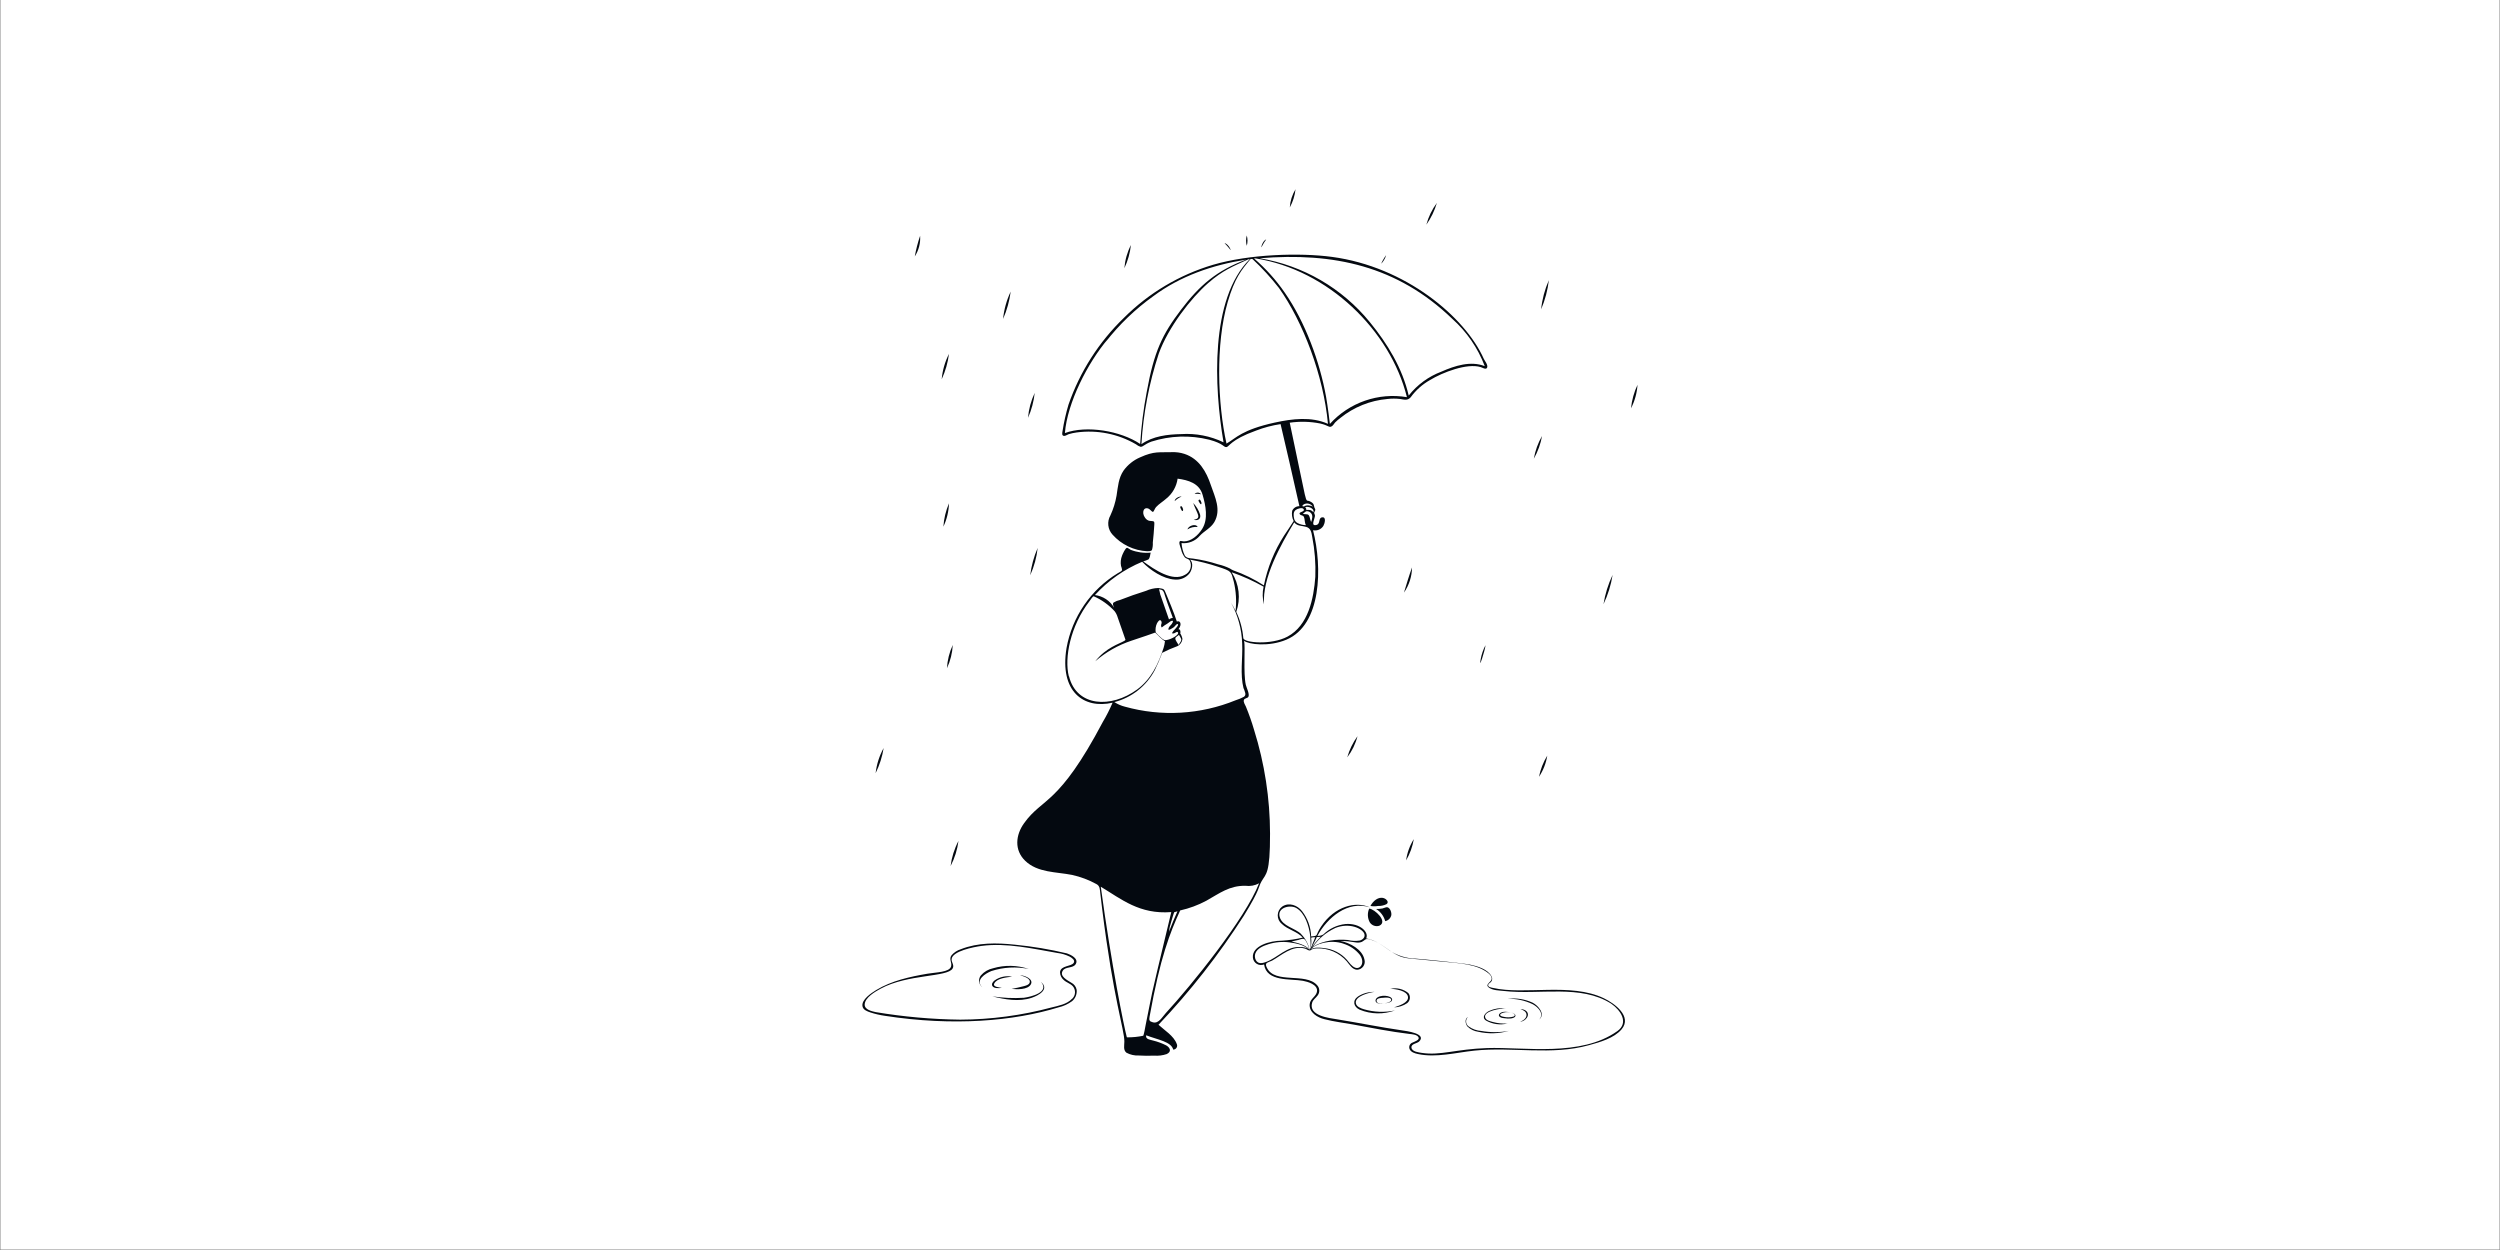 <svg version="1.2" preserveAspectRatio="xMidYMid meet" height="3456" viewBox="0 0 5184 2592" zoomAndPan="magnify" width="6912" xmlns:xlink="http://www.w3.org/1999/xlink" xmlns="http://www.w3.org/2000/svg"><rect x="0" y="0" width="5184" height="2592" fill="#808080" stroke="none"/><defs><clipPath id="fcf4d46d74"><path d="M 1815 580 L 3395.547 580 L 3395.547 1921 L 1815 1921 Z M 1815 580"></path></clipPath><clipPath id="7668a6fa93"><path d="M 1788.168 1956 L 2924 1956 L 2924 2119 L 1788.168 2119 Z M 1788.168 1956"></path></clipPath><clipPath id="ee64bf235d"><path d="M 1896 392.371 L 2980 392.371 L 2980 2074 L 1896 2074 Z M 1896 392.371"></path></clipPath></defs><g id="e08ca53fe7"><path d="M 1 0 L 5183 0 L 5183 2591 L 1 2591 Z M 1 0" style="stroke:none;fill-rule:nonzero;fill:#ffffff;fill-opacity:1;"></path><g clip-path="url(#fcf4d46d74)" clip-rule="nonzero"><path d="M 2079.957 661.387 C 2087.922 643.336 2093.238 624.227 2095.746 604.652 C 2087.266 622.52 2081.926 641.711 2079.957 661.387 Z M 1952.688 786.395 C 1960.387 769.746 1965.488 752.012 1967.816 733.82 C 1959.445 750.211 1954.309 768.059 1952.688 786.395 Z M 2131.676 866.391 C 2138.98 849.98 2143.672 832.527 2145.574 814.668 C 2137.902 830.945 2133.195 848.461 2131.676 866.391 Z M 1967.816 1043.684 C 1961.238 1059.051 1957.309 1075.422 1956.188 1092.098 C 1963.359 1076.938 1967.32 1060.453 1967.816 1043.684 Z M 2151.719 1136.164 C 2143.867 1154.238 2138.645 1173.344 2136.215 1192.898 C 2144.371 1174.934 2149.605 1155.781 2151.719 1136.164 Z M 1975.664 1337.383 C 1968.641 1352.586 1964.535 1368.984 1963.562 1385.699 C 1970.672 1370.523 1974.781 1354.117 1975.664 1337.383 Z M 1815.684 1603.184 C 1823.832 1586.758 1829.445 1569.191 1832.324 1551.082 C 1823.426 1567.195 1817.773 1584.895 1815.684 1603.184 Z M 1987.484 1743.793 C 1978.949 1760.035 1973.41 1777.68 1971.125 1795.891 C 1979.602 1779.617 1985.141 1761.984 1987.484 1743.793 Z M 2915.699 1784.074 C 2923.641 1770.465 2929.047 1755.543 2931.676 1740.008 C 2923.254 1753.379 2917.797 1768.406 2915.699 1784.074 Z M 2793.633 1570.371 C 2803.598 1557.359 2810.832 1542.469 2814.906 1526.594 C 2805.348 1539.848 2798.152 1554.668 2793.633 1570.371 Z M 3208.43 1566.875 C 3200.129 1580.395 3194.305 1595.277 3191.223 1610.844 C 3200.016 1597.578 3205.875 1582.59 3208.43 1566.875 Z M 3080.312 1337.949 C 3075.406 1347.293 3071.992 1357.344 3070.195 1367.734 C 3065.562 1391.656 3080.027 1346.648 3080.312 1337.949 Z M 2927.988 1176.633 C 2921.75 1193.75 2916.547 1211.336 2911.254 1228.828 C 2921.898 1213.484 2927.734 1195.312 2927.988 1176.633 Z M 3180.535 951.207 C 3188.84 936.516 3194.625 920.535 3197.652 903.93 C 3189.199 918.555 3183.402 934.562 3180.535 951.207 Z M 3325.012 1252.848 C 3334.203 1233.594 3340.574 1213.117 3343.922 1192.047 C 3334.762 1211.309 3328.387 1231.785 3325.012 1252.848 Z M 3195.664 641.438 C 3203.863 622.129 3209.281 601.754 3211.738 580.918 C 3203.25 600.125 3197.82 620.547 3195.664 641.438 Z M 3382.027 846.723 C 3389.848 831.562 3394.449 814.953 3395.547 797.93 C 3388.312 813.312 3383.746 829.812 3382.027 846.723 Z M 2874.852 1874.941 C 2880.902 1871.066 2875.418 1864.637 2870.125 1862.648 C 2858.211 1858.207 2846.77 1868.891 2841.758 1878.629 C 2846.922 1879.527 2852.195 1879.527 2857.359 1878.629 C 2863.402 1878.867 2869.414 1877.602 2874.852 1874.941 Z M 2840.34 1912.48 C 2842.371 1915.68 2845.398 1918.109 2848.953 1919.414 C 2852.508 1920.707 2856.395 1920.805 2860.008 1919.668 C 2878.918 1911.254 2850.551 1885.059 2839.207 1884.02 C 2837.191 1888.531 2836.238 1893.449 2836.434 1898.383 C 2836.633 1903.32 2837.965 1908.141 2840.34 1912.48 Z M 2840.34 1912.48" style="stroke:none;fill-rule:nonzero;fill:#040910;fill-opacity:1;"></path></g><path d="M 2884.969 1898.016 C 2886.008 1892.625 2882.984 1882.98 2876.93 1881.277 C 2874.285 1880.617 2869.652 1883.266 2866.625 1883.832 C 2862.285 1884.605 2857.891 1884.957 2853.484 1884.871 C 2862.738 1890.602 2869.5 1899.621 2872.395 1910.117 C 2875.418 1909.504 2878.219 1908.039 2880.438 1905.902 C 2882.672 1903.754 2884.242 1901.023 2884.969 1898.016 Z M 3081.164 2116.066 C 3094.703 2123.855 3110.73 2126.098 3125.887 2122.305 C 3115.637 2122.977 3105.34 2121.918 3095.441 2119.184 C 3090.43 2117.766 3081.918 2116.066 3079.84 2110.484 C 3074.449 2095.641 3114.445 2091.008 3121.82 2090.816 C 3110.219 2089.578 3098.496 2091.48 3087.875 2096.301 C 3080.312 2099.988 3071.426 2109.066 3081.164 2116.066 Z M 3081.164 2116.066" style="stroke:none;fill-rule:nonzero;fill:#040910;fill-opacity:1;"></path><path d="M 3134.016 2099.707 C 3127.492 2098.098 3115.105 2096.02 3109.719 2101.785 C 3104.328 2107.555 3113.312 2111.242 3118.227 2111.242 C 3142.906 2115.496 3149.715 2103.867 3134.016 2099.707 Z M 3138.273 2108.027 C 3131.777 2109.93 3124.902 2110.098 3118.32 2108.5 C 3099.98 2105.379 3118.32 2095.641 3133.734 2099.613 C 3137.703 2100.652 3145.27 2105 3138.273 2108.027 Z M 3163.328 2095.355 C 3160.141 2093.477 3156.531 2092.434 3152.832 2092.332 C 3158.41 2094.602 3165.219 2097.438 3165.41 2104.434 C 3165.598 2111.434 3158.316 2116.441 3152.078 2118.711 C 3163.043 2118.238 3175.43 2103.867 3163.328 2095.355 Z M 3071.613 2137.812 C 3062.102 2137.207 3052.957 2133.926 3045.234 2128.359 C 3043.73 2127.242 3042.492 2125.812 3041.602 2124.168 C 3040.715 2122.523 3040.195 2120.707 3040.082 2118.836 C 3039.977 2116.973 3040.277 2115.102 3040.969 2113.359 C 3041.668 2111.629 3042.738 2110.062 3044.098 2108.785 C 3036.441 2112.66 3038.613 2123.723 3043.246 2128.926 C 3049.262 2134.609 3056.902 2138.266 3065.09 2139.422 C 3086.145 2144.223 3108.074 2143.602 3128.816 2137.625 C 3109.918 2141.094 3090.543 2141.152 3071.613 2137.812 Z M 3071.613 2137.812" style="stroke:none;fill-rule:nonzero;fill:#040910;fill-opacity:1;"></path><path d="M 3178.078 2079.188 C 3161.738 2071.688 3143.633 2068.91 3125.793 2071.148 C 3144.039 2070.555 3162.156 2074.449 3178.551 2082.496 C 3189.426 2088.453 3202.945 2102.258 3191.504 2114.27 C 3205.5 2102.922 3189.426 2084.957 3178.078 2079.188 Z M 2870.691 2080.699 C 2866.625 2081.27 2855.184 2082.215 2854.43 2075.785 C 2853.672 2069.355 2864.734 2069.258 2868.137 2068.977 C 2871.543 2068.691 2883.078 2067.367 2884.781 2072.473 C 2886.48 2077.578 2874.191 2080.133 2870.691 2080.699 C 2874.852 2080.039 2886.574 2079 2886.766 2073.043 C 2886.766 2063.586 2860.195 2061.504 2853.578 2070.961 C 2849.797 2076.539 2853.957 2083.539 2870.691 2080.699 Z M 2870.691 2080.699" style="stroke:none;fill-rule:nonzero;fill:#040910;fill-opacity:1;"></path><g clip-path="url(#7668a6fa93)" clip-rule="nonzero"><path d="M 2882.984 2050.441 C 2893.102 2050.441 2917.59 2054.035 2919.574 2066.801 C 2921.559 2079.566 2899.906 2085.711 2890.641 2088.926 C 2900.379 2088.691 2909.836 2085.637 2917.871 2080.133 C 2919.422 2078.922 2920.727 2077.418 2921.684 2075.699 C 2922.648 2073.988 2923.262 2072.094 2923.48 2070.137 C 2923.695 2068.18 2923.527 2066.195 2922.969 2064.312 C 2922.41 2062.422 2921.484 2060.664 2920.234 2059.141 C 2915.094 2054.961 2909.059 2052.012 2902.613 2050.508 C 2896.152 2049.004 2889.449 2048.977 2882.984 2050.441 Z M 2828.238 2092.805 C 2821.902 2090.816 2812.164 2087.602 2811.406 2079.473 C 2809.988 2065.191 2839.773 2058.102 2849.891 2056.777 C 2837.918 2056.512 2826.137 2059.805 2816.039 2066.234 C 2803.75 2074.648 2806.586 2087.793 2819.539 2093.75 C 2842.836 2103.309 2868.855 2103.848 2892.531 2095.262 C 2871.23 2099.781 2849.133 2098.941 2828.238 2092.805 Z M 2221.406 2037.676 C 2213.746 2032.758 2196.254 2024.438 2203.816 2012.715 C 2209.586 2003.824 2225.094 2008.363 2230.578 1999.191 C 2237.48 1987.75 2220.461 1979.711 2212.422 1976.969 C 2176.98 1968.5 2140.996 1962.465 2104.727 1958.91 C 2066.906 1954.844 2028.047 1954.184 1992.117 1968.367 C 1984.801 1970.691 1978.262 1974.977 1973.207 1980.754 C 1966.871 1989.168 1974.812 1995.789 1972.074 2004.391 C 1968.195 2016.117 1941.531 2016.023 1923.379 2019.047 C 1886.977 2025.289 1848.777 2033.609 1816.82 2052.996 C 1807.363 2058.859 1785.805 2072.758 1788.453 2086.656 C 1789.777 2094.223 1798.379 2097.152 1804.621 2099.328 C 1814.543 2102.582 1824.73 2104.953 1835.066 2106.422 C 1977.273 2128.453 2102.555 2117.293 2194.742 2088.926 C 2204.98 2086.59 2214.637 2082.184 2223.105 2075.973 C 2226.48 2073.137 2229.105 2069.516 2230.754 2065.43 C 2232.402 2061.336 2233.023 2056.91 2232.562 2052.523 C 2231.98 2049.355 2230.668 2046.355 2228.73 2043.785 C 2226.797 2041.215 2224.285 2039.113 2221.406 2037.676 Z M 2222.918 2071.148 C 2212.043 2082.59 2194.551 2085.523 2180.273 2089.117 C 2118.586 2105.617 2055.027 2114.109 1991.172 2114.363 C 1932.488 2113.637 1873.949 2108.414 1816.062 2098.762 C 1807.93 2096.965 1792.52 2093.75 1792.992 2082.781 C 1793.652 2068.219 1815.398 2055.926 1826.367 2049.969 C 1883.098 2019.332 1964.508 2026.801 1975.383 2008.176 C 1979.449 2001.082 1972.547 1995.691 1973.301 1988.695 C 1975.004 1972.242 2018.688 1963.73 2035.234 1961.465 C 2087.613 1954.465 2143.398 1967.609 2192.754 1976.121 C 2201.461 1977.168 2209.926 1979.664 2217.812 1983.496 C 2222.16 1985.859 2230.105 1990.871 2226.418 1996.637 C 2221.215 2004.582 2199.848 2001.648 2198.051 2015.551 C 2198.02 2018.66 2198.672 2021.734 2199.965 2024.562 C 2201.254 2027.391 2203.152 2029.895 2205.52 2031.91 C 2211.098 2037.297 2219.23 2039.285 2224.43 2044.863 C 2227.695 2048.559 2229.387 2053.391 2229.137 2058.328 C 2228.891 2063.254 2226.727 2067.887 2223.105 2071.246 Z M 2222.918 2071.148" style="stroke:none;fill-rule:nonzero;fill:#040910;fill-opacity:1;"></path></g><path d="M 2135.078 2037.676 C 2133.566 2042.309 2127.324 2043.727 2123.164 2044.863 C 2114.75 2047.227 2106.148 2048.93 2097.543 2050.633 C 2108.605 2051.672 2131.109 2052.711 2137.539 2041.176 C 2143.969 2029.641 2123.355 2022.266 2115.129 2022.266 C 2121.086 2024.156 2138.012 2028.223 2135.078 2037.676 Z M 2077.496 2048.457 C 2072.582 2047.512 2057.359 2046.66 2061.895 2039 C 2067.949 2028.031 2087.898 2026.707 2098.676 2025.195 C 2092.332 2023.977 2085.801 2024.059 2079.492 2025.461 C 2073.18 2026.859 2067.227 2029.535 2061.992 2033.328 C 2058.777 2036.07 2055.277 2040.418 2057.926 2044.77 C 2061.422 2050.16 2071.824 2049.211 2077.496 2048.457 Z M 2077.496 2048.457" style="stroke:none;fill-rule:nonzero;fill:#040910;fill-opacity:1;"></path><g clip-path="url(#ee64bf235d)" clip-rule="nonzero"><path d="M 2123.164 2068.977 C 2101.344 2070.367 2079.438 2069.383 2057.832 2066.043 C 2084.02 2072.664 2112.766 2077.77 2139.145 2069.07 C 2153.043 2064.438 2176.965 2051.672 2158.719 2036.258 C 2177.059 2057.438 2138.012 2066.988 2123.164 2068.977 Z M 2133.281 2009.309 C 2109.348 2001.207 2083.496 2000.676 2059.25 2007.797 C 2049.453 2009.828 2040.59 2015.012 2034.004 2022.547 C 2032.562 2024.344 2031.492 2026.406 2030.855 2028.617 C 2030.219 2030.832 2030.023 2033.148 2030.289 2035.438 C 2030.551 2037.715 2031.266 2039.926 2032.391 2041.941 C 2033.516 2043.945 2035.027 2045.715 2036.84 2047.133 C 2021.523 2032.285 2042.797 2018.766 2055.75 2013.562 C 2080.789 2005.441 2107.508 2003.977 2133.281 2009.309 Z M 2866.816 543.664 C 2870.258 539.359 2872.801 534.41 2874.285 529.102 C 2870.598 533.168 2859.441 553.594 2866.816 543.664 Z M 2957.68 465.844 C 2967.398 452.117 2974.781 436.875 2979.52 420.738 C 2969.469 434.27 2962.066 449.57 2957.68 465.844 Z M 2585.336 488.254 C 2583.348 495.27 2583.348 502.699 2585.336 509.719 C 2587.32 502.699 2587.32 495.27 2585.336 488.254 Z M 2617.199 510 C 2619.691 505.309 2622.5 500.789 2625.613 496.48 C 2616.727 499.602 2613.227 519.648 2617.199 510 Z M 2549.781 516.055 C 2546.48 511.883 2542.945 507.906 2539.191 504.141 C 2548.555 505.84 2555.363 524.754 2549.781 516.055 Z M 2331.465 556.242 C 2338.664 541.039 2343.266 524.738 2345.078 508.016 C 2337.414 523.039 2332.789 539.426 2331.465 556.242 Z M 2674.496 430.195 C 2680.934 418.5 2684.98 405.645 2686.41 392.371 C 2679.449 403.836 2675.363 416.812 2674.496 430.195 Z M 1896.902 531.75 C 1905.125 519.043 1909.008 504.016 1907.965 488.914 C 1903.184 502.887 1899.484 517.207 1896.902 531.75 Z M 2435.941 1039.148 C 2439.926 1035 2444.766 1031.773 2450.125 1029.691 C 2444.547 1028.746 2435.469 1034.137 2435.941 1039.148 Z M 2477.168 1024.301 C 2481.645 1023.672 2486.199 1023.895 2490.594 1024.965 C 2489.828 1023.93 2488.844 1023.082 2487.707 1022.477 C 2486.574 1021.871 2485.32 1021.523 2484.035 1021.457 C 2482.754 1021.395 2481.473 1021.617 2480.281 1022.109 C 2479.094 1022.602 2478.031 1023.348 2477.168 1024.301 Z M 2475.371 1077.914 C 2483.785 1080.281 2490.973 1076.023 2488.418 1066.758 C 2485.523 1057.836 2480.641 1049.691 2474.141 1042.93 C 2482.555 1066.285 2492.672 1074.418 2475.371 1077.914 Z M 2447.383 1052.008 C 2448.047 1054.18 2452.016 1064.395 2453.434 1057.301 C 2453.129 1054.609 2452.078 1052.059 2450.41 1049.926 C 2448.992 1049.453 2446.629 1049.926 2447.383 1052.008 Z M 2485.297 1038.863 C 2486.34 1040.941 2491.352 1050.398 2491.445 1042.738 C 2491.445 1041.793 2488.891 1036.121 2487.852 1035.934 C 2486.812 1035.742 2484.352 1037.066 2485.297 1038.863 Z M 2462.227 1097.867 C 2468.477 1093.746 2475.969 1091.938 2483.406 1092.762 C 2479.816 1085.008 2464.309 1089.926 2462.227 1097.867 Z M 2462.227 1097.867" style="stroke:none;fill-rule:nonzero;fill:#040910;fill-opacity:1;"></path></g><path d="M 3076.719 743.938 C 3038.047 657.133 2914.375 553.121 2762.051 532.695 C 2694.918 523.711 2590.629 526.926 2515.367 549.055 C 2445.738 569.77 2382.352 607.461 2330.895 658.742 C 2278.781 708.906 2239.285 770.699 2215.637 839.062 C 2210.301 856.918 2206.195 875.113 2203.344 893.527 C 2202.684 897.406 2200.98 903.836 2206.75 903.93 C 2209.773 903.93 2213.367 901.188 2216.203 900.242 C 2221.555 898.637 2227.023 897.469 2232.562 896.742 C 2275.117 891.008 2318.371 899.629 2355.48 921.234 C 2358.277 923.543 2361.484 925.309 2364.934 926.434 C 2370.133 927 2372.309 921.516 2387.438 915.75 C 2426.32 903.305 2467.898 901.93 2507.52 911.777 C 2537.398 919.816 2536.922 927.379 2542.879 927.098 C 2548.836 926.812 2551.199 911.965 2604.34 892.961 C 2620.809 886.582 2637.93 882.047 2655.398 879.438 C 2656.816 883.695 2690.098 1029.691 2694.445 1049.645 C 2691.301 1049.574 2688.207 1050.434 2685.551 1052.117 C 2682.895 1053.797 2680.789 1056.227 2679.508 1059.098 C 2678.105 1066.359 2679.172 1073.883 2682.535 1080.469 C 2679.414 1085.008 2663.621 1109.688 2662.676 1110.539 C 2642.434 1142.094 2628.23 1177.141 2620.793 1213.891 C 2600.977 1201.051 2579.715 1190.609 2557.441 1182.781 C 2554.969 1181.758 2552.621 1180.457 2550.445 1178.902 C 2542.625 1175.039 2534.371 1172.121 2525.859 1170.203 C 2508.949 1164.688 2491.578 1160.699 2473.953 1158.289 C 2467.805 1157.629 2460.336 1157.723 2456.742 1151.953 C 2452.902 1143.848 2450.625 1135.09 2450.031 1126.141 C 2457.09 1126.898 2464.23 1125.914 2470.82 1123.277 C 2477.414 1120.641 2483.262 1116.43 2487.852 1111.012 C 2497.309 1100.895 2510.637 1095.125 2518.012 1082.645 C 2532.668 1057.113 2519.527 1031.203 2510.922 1006.242 C 2501.469 977.875 2486.34 951.207 2456.082 941.184 C 2447.758 938.48 2439.02 937.262 2430.27 937.59 C 2404.078 938.539 2393.867 934.848 2364.082 948.371 C 2350.461 954.211 2338.672 963.621 2329.949 975.605 C 2319.078 991.395 2318.227 1009.551 2315.293 1027.801 C 2312.855 1041.949 2308.566 1055.715 2302.531 1068.742 C 2298.934 1075.004 2297.422 1082.246 2298.219 1089.422 C 2299.02 1096.598 2302.086 1103.332 2306.973 1108.648 C 2316.059 1118.832 2327.066 1127.117 2339.367 1133.023 C 2351.668 1138.934 2365.016 1142.344 2378.645 1143.066 C 2381.859 1143.066 2386.777 1143.066 2388.57 1140.797 C 2390.164 1135.727 2390.805 1130.402 2390.465 1125.102 C 2391.691 1112.711 2393.016 1100.324 2393.582 1087.844 C 2393.582 1083.305 2394.434 1081.035 2389.613 1080.562 C 2384.789 1080.09 2382.52 1080.562 2378.457 1077.82 C 2366.543 1068.363 2369 1051.25 2380.062 1054.18 C 2384.883 1055.504 2386.871 1060.234 2390.84 1061.746 C 2393.582 1059.098 2394.434 1054.559 2397.27 1051.438 C 2403.324 1044.82 2411.645 1039.996 2418.355 1033.945 C 2431.195 1023.645 2439.617 1008.832 2441.898 992.531 C 2463.93 995.555 2486.906 1001.984 2493.715 1026.098 C 2500.145 1048.223 2505.816 1076.117 2492.863 1096.734 C 2484.258 1110.441 2469.887 1122.641 2455.043 1122.641 C 2452.633 1122.199 2450.203 1121.883 2447.762 1121.695 C 2442.656 1123.02 2447.762 1134.648 2448.992 1138.434 C 2450.211 1144.664 2452.863 1150.523 2456.742 1155.547 C 2460.43 1159.328 2464.969 1158.289 2467.332 1163.016 C 2469.777 1168.215 2470.074 1174.164 2468.164 1179.582 C 2466.254 1184.996 2462.285 1189.441 2457.121 1191.953 C 2431.402 1206.891 2394.434 1181.551 2370.512 1164.152 C 2374.207 1163.078 2377.809 1161.719 2381.293 1160.086 C 2384.602 1157.25 2385.074 1149.781 2386.02 1145.902 C 2371.953 1147.262 2357.766 1145.285 2344.605 1140.133 C 2342.262 1138.496 2339.797 1137.043 2337.23 1135.785 C 2333.637 1135.785 2327.777 1149.211 2326.734 1152.047 C 2323.992 1158.887 2323.238 1166.359 2324.562 1173.609 C 2325.668 1176.266 2326.402 1179.066 2326.734 1181.93 C 2326.168 1184.578 2320.684 1186.848 2317.941 1188.547 C 2290.238 1205.387 2266.43 1227.918 2248.09 1254.652 C 2229.754 1281.387 2217.305 1311.715 2211.57 1343.621 C 2196.539 1434.305 2247.406 1470.898 2307.07 1457.094 C 2301.219 1470.832 2294.457 1484.156 2286.836 1496.996 C 2194.742 1671.266 2162.309 1653.016 2123.734 1706.723 C 2105.957 1731.215 2102.742 1762.609 2125.812 1784.922 C 2151.625 1809.887 2190.203 1807.711 2223.105 1814.238 C 2240.684 1818.133 2257.621 1824.496 2273.41 1833.148 C 2281.258 1837.121 2280.594 1844.875 2281.633 1852.816 C 2282.863 1863.406 2284.094 1873.902 2285.418 1884.492 C 2308.961 2073.609 2331.84 2136.016 2331.465 2159.941 C 2331.465 2167.598 2328.723 2177.34 2335.812 2182.918 C 2343.609 2187.117 2352.402 2189.109 2361.246 2188.684 C 2371.918 2189.348 2382.617 2189.441 2393.301 2188.969 C 2402.062 2189.668 2410.879 2188.57 2419.207 2185.754 C 2429.703 2180.93 2426.867 2172.707 2418.355 2167.789 C 2409.777 2163.449 2400.738 2160.082 2391.41 2157.766 C 2385.262 2155.875 2374.863 2155.402 2376.66 2146.797 C 2401.43 2156.254 2428.566 2159.941 2432.824 2176.488 C 2434.207 2176.469 2435.562 2176.102 2436.766 2175.418 C 2437.969 2174.73 2438.98 2173.754 2439.707 2172.574 C 2440.434 2171.398 2440.852 2170.059 2440.918 2168.676 C 2440.988 2167.285 2440.707 2165.914 2440.102 2164.668 C 2433.957 2147.836 2414.48 2136.301 2402.281 2124.953 C 2468.254 2055.379 2527.488 1979.711 2579.188 1898.961 C 2614.551 1841.562 2608.879 1839.672 2615.684 1827.949 C 2625.141 1811.211 2633.746 1813.195 2633.555 1728.566 C 2633.43 1655.637 2622.273 1583.137 2600.461 1513.543 C 2595.688 1497.176 2590.035 1481.082 2583.539 1465.32 C 2582.023 1461.82 2577.863 1455.863 2579.281 1451.609 C 2580.703 1447.352 2586.562 1448.488 2588.738 1444.801 C 2591.574 1438.938 2584.578 1425.887 2583.254 1419.742 C 2577.863 1396.102 2582.688 1340.691 2579.754 1328.777 C 2589.211 1336.344 2631.285 1341.73 2667.5 1326.414 C 2740.59 1295.684 2742.383 1176.16 2722.719 1099.477 C 2726.762 1100.344 2730.973 1099.957 2734.793 1098.367 C 2738.613 1096.781 2741.855 1094.066 2744.086 1090.586 C 2746.734 1086.238 2750.801 1071.676 2741.816 1072.715 C 2732.836 1073.754 2738.887 1086.426 2729.527 1088.602 C 2716.762 1091.723 2726.973 1074.984 2726.688 1069.121 C 2726.535 1068.09 2726.285 1067.078 2725.934 1066.098 C 2725.27 1064.203 2724.609 1063.922 2725.367 1062.406 C 2729.055 1055.695 2726.594 1055.41 2725.367 1051.91 C 2724.137 1048.414 2725.934 1043.781 2715.344 1039.242 C 2704.754 1034.703 2713.547 1059.949 2674.402 876.508 C 2695.301 873.492 2716.559 874.035 2737.277 878.113 C 2754.867 882.086 2754.867 886.625 2760.254 884.641 C 2763.848 883.316 2766.023 878.777 2768.48 876.035 C 2771.902 872.621 2775.57 869.461 2779.449 866.578 C 2807.332 844.121 2841.266 830.461 2876.93 827.336 C 2885.727 826.297 2894.613 826.297 2903.406 827.336 C 2912.105 828.754 2918.629 831.121 2925.246 823.746 C 2935.914 809.02 2949.66 796.789 2965.527 787.906 C 2991.34 772.211 3042.02 752.543 3070.383 761.242 C 3073.977 762.281 3081.824 767.578 3083.809 761.996 C 3085.797 756.418 3078.516 748.004 3076.719 743.938 Z M 2216.301 1402.344 C 2206.844 1364.52 2219.137 1298.328 2259.32 1246.418 C 2260.738 1244.621 2265.562 1236.961 2267.734 1236.301 C 2284.309 1243.59 2299.188 1254.246 2311.418 1267.598 C 2314.238 1271.418 2316.352 1275.707 2317.66 1280.27 C 2321.062 1290.48 2330.992 1318.094 2332.312 1322.348 C 2333.637 1326.602 2335.055 1326.695 2331.465 1328.871 C 2320.777 1335.301 2293.641 1342.582 2271.141 1371.234 C 2292.973 1352.293 2318.324 1337.836 2345.742 1328.684 C 2365.406 1322.441 2393.961 1312.23 2395 1311.852 C 2396.043 1311.473 2403.512 1319.984 2404.457 1320.645 C 2412.684 1328.871 2415.805 1328.684 2415.613 1330.102 C 2415.086 1334.656 2414.137 1339.148 2412.777 1343.527 C 2401.715 1377.285 2386.777 1408.488 2358.031 1429.672 C 2303.758 1469.195 2232.562 1465.793 2216.676 1402.344 Z M 2408.145 1288.875 C 2410.035 1291.996 2407.293 1294.453 2407.578 1297.48 C 2407.859 1300.504 2408.805 1299.371 2408.805 1301.262 C 2412.605 1298.156 2416.652 1295.375 2420.91 1292.941 C 2422.988 1291.52 2424.785 1289.914 2426.867 1288.59 C 2428.945 1287.266 2433.863 1285.375 2431.688 1290.574 C 2429.512 1295.777 2425.164 1297.574 2423.367 1302.016 C 2419.867 1310.715 2431.5 1302.016 2433.391 1301.07 C 2435.281 1300.125 2438.969 1294.168 2441.332 1293.98 C 2446.816 1293.98 2436.793 1304.477 2435.188 1306.082 C 2433.578 1307.691 2425.73 1316.199 2435.188 1312.984 C 2437.832 1312.039 2441.805 1307.879 2442.941 1312.23 C 2444.074 1316.578 2429.891 1325.469 2418.641 1327.266 C 2414.574 1327.926 2413.062 1326.695 2409.184 1323.859 C 2404.684 1319.992 2400.453 1315.82 2396.516 1311.379 C 2395.449 1304.953 2396.371 1298.355 2399.16 1292.469 C 2401.336 1288.777 2404.93 1282.445 2408.523 1288.59 Z M 2402.848 1221.832 C 2406.914 1222.684 2410.32 1222.59 2412.305 1226.184 C 2415.426 1231.477 2412.305 1228.453 2431.973 1281.215 C 2429.051 1281.492 2426.281 1282.645 2424.027 1284.523 C 2419.867 1272.703 2407.672 1237.812 2405.781 1232.234 C 2405.156 1228.621 2404.305 1225.055 2403.227 1221.547 Z M 2444.641 1316.391 C 2445.777 1318.941 2449.559 1323.766 2449.559 1326.695 C 2449.559 1329.629 2444.926 1335.207 2443.887 1337.289 C 2442.184 1333.977 2437.078 1327.832 2437.172 1324.051 C 2437.266 1320.266 2442.75 1319.039 2445.02 1316.012 Z M 2375.336 2126.844 C 2375.336 2128.641 2371.457 2147.078 2370.703 2147.742 C 2359.816 2149.984 2348.723 2151.098 2337.609 2151.051 C 2336.758 2151.051 2336.57 2151.051 2336.379 2150.012 C 2330.801 2129.02 2304.988 2003.164 2282.578 1838.727 C 2325.508 1864.543 2362.855 1896.406 2428.758 1891.301 C 2376.66 2108.406 2393.301 2039.758 2375.336 2126.844 Z M 2434.902 1891.492 C 2434.902 1891.492 2435.848 1891.492 2441.52 1889.695 C 2435.281 1903.688 2429.324 1918.062 2423.934 1932.148 C 2424.668 1925.258 2426.191 1918.469 2428.473 1911.914 C 2429.039 1909.836 2434.242 1892.152 2434.902 1891.492 Z M 2582.402 1836.742 C 2592.16 1838.121 2602.105 1836.336 2610.77 1831.637 C 2582.402 1904.918 2470.453 2043.254 2417.223 2100.938 C 2410.035 2108.785 2402.566 2123.25 2390.559 2119.848 C 2383.09 2117.957 2382.52 2115.496 2383.75 2108.219 C 2406.062 1984.156 2425.73 1935.082 2447.195 1887.898 C 2466.109 1883.66 2484.367 1876.891 2501.469 1867.758 C 2529.547 1851.965 2549.215 1836.363 2582.402 1836.742 Z M 2579.188 1427.875 C 2580.605 1433.547 2585.711 1440.922 2579.188 1444.988 C 2573.754 1447.891 2568.055 1450.266 2562.168 1452.082 C 2489.168 1481.836 2408.344 1486.5 2332.41 1465.32 C 2324.719 1463.379 2317.402 1460.195 2310.758 1455.863 C 2328.551 1451.25 2345.188 1442.984 2359.609 1431.59 C 2374.035 1420.195 2385.926 1405.918 2394.527 1389.672 C 2400.348 1377.965 2405.492 1365.938 2409.941 1353.645 C 2420.004 1348.438 2430.395 1343.887 2441.047 1340.031 C 2443.977 1338.688 2446.508 1336.617 2448.41 1334.02 C 2450.316 1331.422 2451.523 1328.379 2451.922 1325.184 C 2451.277 1321.066 2449.762 1317.133 2447.477 1313.648 C 2446.91 1312.137 2448.613 1312.418 2447.477 1308.258 C 2447.375 1307.574 2447.188 1306.906 2446.91 1306.273 C 2446.562 1305.746 2446.082 1305.32 2445.52 1305.039 C 2444.953 1304.754 2444.324 1304.629 2443.695 1304.664 C 2451.922 1294.262 2446.91 1285.754 2440.293 1288.875 C 2435.754 1273.84 2420.531 1237.152 2419.113 1234.031 C 2413.25 1220.602 2415.332 1221.359 2401.715 1219.277 C 2392.996 1219.551 2384.414 1221.543 2376.469 1225.141 C 2358.695 1230.625 2338.648 1237.719 2322.574 1244.055 C 2317.801 1245.086 2313.23 1246.906 2309.055 1249.441 C 2306.125 1252.848 2309.055 1256.348 2310.188 1260.223 C 2306.051 1253.051 2300.297 1246.941 2293.391 1242.379 C 2286.48 1237.816 2278.602 1234.926 2270.383 1233.938 C 2297.625 1204.035 2331.098 1180.473 2368.434 1164.91 C 2384.602 1182.211 2412.117 1200.559 2436.133 1201.785 C 2442.012 1202.352 2447.934 1201.402 2453.344 1199.039 C 2458.754 1196.672 2463.473 1192.965 2467.051 1188.266 C 2472.156 1180.699 2475.086 1167.273 2467.711 1160.465 C 2487.352 1164.02 2506.723 1168.945 2525.672 1175.215 C 2554.605 1184.672 2552.43 1184.672 2558.293 1205.758 C 2563.047 1225.75 2564.328 1246.414 2562.074 1266.844 C 2559.254 1260.992 2556.098 1255.309 2552.621 1249.82 C 2566.957 1275.754 2574.898 1304.734 2575.785 1334.355 C 2577.203 1365.371 2570.961 1397.332 2578.715 1427.875 Z M 2727.445 1196.113 C 2724.137 1240.934 2713.074 1296.91 2669.77 1320.078 C 2636.203 1338.043 2579.66 1332.938 2578.148 1323.387 C 2576.621 1304.461 2571.656 1285.973 2563.492 1268.828 C 2568.246 1255.309 2569.863 1240.887 2568.227 1226.652 C 2566.586 1212.418 2561.734 1198.742 2554.039 1186.656 C 2576.93 1194.664 2599.078 1204.664 2620.223 1216.539 C 2617.426 1228.676 2617.719 1241.324 2621.074 1253.32 C 2617.199 1197.816 2655.586 1130.395 2683.668 1083.117 C 2690.383 1091.531 2699.363 1089.734 2708.629 1092.57 C 2717.895 1095.41 2719.41 1103.352 2720.922 1112.809 C 2726.316 1140.23 2728.504 1168.184 2727.445 1196.113 Z M 2701.539 1064.961 C 2704.562 1063.922 2706.266 1060.613 2709.48 1060.043 C 2711.082 1059.98 2712.676 1060.262 2714.16 1060.863 C 2715.645 1061.469 2716.98 1062.379 2718.086 1063.543 C 2723.473 1068.84 2720.637 1076.688 2718.84 1082.453 C 2716.57 1078.387 2716.477 1071.957 2713.828 1068.363 C 2711.184 1064.773 2705.32 1067.609 2701.539 1064.961 Z M 2723.379 1062.312 C 2721.715 1060.008 2719.312 1058.34 2716.57 1057.586 C 2715.531 1057.586 2709.102 1056.547 2708.82 1058.246 C 2708.98 1057.07 2708.84 1055.871 2708.41 1054.762 C 2707.98 1053.652 2707.273 1052.672 2706.359 1051.91 C 2711.656 1048.695 2726.312 1054.277 2723.379 1062.312 Z M 2703.43 1045.859 C 2706.605 1044.113 2710.324 1043.641 2713.836 1044.535 C 2717.348 1045.434 2720.387 1047.629 2722.34 1050.684 C 2720.238 1049.324 2717.836 1048.512 2715.344 1048.32 C 2713.367 1047.809 2711.309 1047.73 2709.301 1048.09 C 2707.293 1048.449 2705.387 1049.238 2703.715 1050.398 C 2703.715 1050.398 2700.402 1049.168 2700.027 1049.547 C 2700.949 1048.141 2702.098 1046.895 2703.43 1045.859 Z M 2703.43 1055.977 C 2706.266 1062.125 2690.758 1060.988 2695.676 1066.758 C 2698.039 1069.5 2701.918 1067.797 2703.902 1072.148 C 2705.887 1076.496 2704.941 1083.59 2707.969 1088.98 C 2702.047 1088.926 2696.223 1087.5 2690.949 1084.816 C 2689.051 1083.934 2687.391 1082.617 2686.094 1080.977 C 2684.797 1079.332 2683.902 1077.41 2683.48 1075.363 C 2682.25 1069.312 2681.113 1061.367 2686.977 1057.301 C 2689.625 1055.031 2701.16 1051.25 2703.238 1055.977 Z M 2364.273 920.57 C 2323.617 893.34 2253.176 881.426 2208.168 897.973 C 2213.273 834.809 2255.445 752.164 2297.426 702.898 L 2292.508 709.328 C 2320.809 672.949 2354.215 640.848 2391.691 614.016 C 2447.762 572.316 2514.043 549.527 2583.82 538.367 C 2522.836 561.062 2487.566 591.512 2448.895 642.383 C 2410.223 693.254 2393.109 728.617 2377.887 812.586 C 2371.066 848.258 2366.52 884.324 2364.273 920.57 Z M 2449.367 900.148 C 2421.004 900.715 2390.652 904.211 2366.824 921.043 C 2370.742 857.23 2382.816 794.184 2402.754 733.441 C 2422.328 679.07 2469.602 618.082 2505.25 586.973 C 2535.602 560.496 2556.309 552.551 2587.98 537.992 C 2589.219 537.609 2590.484 537.324 2591.766 537.141 C 2508.465 619.309 2517.539 802.941 2537.113 917.168 C 2509.844 904.051 2479.656 898.191 2449.465 900.148 Z M 2643.484 876.223 C 2574.84 891.258 2563.305 908.375 2543.258 919.816 C 2524.914 837.266 2520.281 713.395 2545.812 626.023 C 2560.277 576.477 2574.176 559.832 2593.086 537.328 C 2594.465 536.852 2595.965 536.852 2597.344 537.328 C 2617.082 555.801 2635.355 575.781 2651.992 597.09 C 2701.82 667.156 2744.559 778.926 2753.637 878.871 C 2719.219 863.363 2679.508 868.375 2643.578 876.223 Z M 2757.605 878.965 C 2757.605 877.832 2753.258 842.277 2749.758 822.797 C 2736.805 750.746 2706.832 668.195 2663.906 606.547 C 2645.82 580.332 2624.434 556.562 2600.273 535.816 C 2601.375 535.719 2602.48 535.719 2603.582 535.816 C 2753.918 559.738 2882.887 684.84 2917.398 823.555 C 2888.27 818.66 2858.379 821.168 2830.469 830.852 C 2802.566 840.535 2777.539 857.082 2757.703 878.965 Z M 2988.977 770.602 C 2962.246 780.656 2938.77 797.824 2921.086 820.246 C 2907.945 763.512 2877.215 712.828 2840.434 667.914 C 2783.004 597.418 2701.801 550.336 2612.094 535.531 C 2765.359 522.957 2897.262 551.418 3011.102 660.82 C 3041.254 687.711 3064.477 721.477 3078.801 759.254 C 3049.582 747.719 3016.68 758.406 2988.977 770.602 Z M 3325.578 2069.922 C 3256.746 2037.109 3161.625 2063.586 3095.82 2048.551 C 3091.562 2047.605 3083.715 2046.754 3086.363 2041.082 C 3087.402 2038.812 3090.523 2037.77 3092.035 2035.785 C 3093.34 2034.148 3094.098 2032.156 3094.203 2030.066 C 3094.305 2027.977 3093.746 2025.902 3092.605 2024.156 C 3084.945 2009.781 3063.293 2003.352 3048.637 2000.328 C 3031.523 1996.828 2949.926 1988.887 2936.027 1987.844 C 2916.891 1987.516 2898.223 1981.852 2882.133 1971.484 C 2866.719 1960.801 2851.875 1948.793 2832.777 1945.957 C 2839.488 1933.285 2820.105 1913.617 2789.754 1916.074 C 2772.473 1918.016 2756.332 1925.664 2743.898 1937.824 C 2740.199 1939.941 2735.953 1940.934 2731.699 1940.66 C 2752.406 1902.836 2794.672 1866.527 2840.625 1881.562 C 2811.5 1868.23 2767.535 1878.914 2739.453 1921.277 C 2726.027 1941.512 2735.293 1940.188 2718.746 1941.797 C 2718.172 1922.715 2711.551 1904.305 2699.836 1889.223 C 2690.383 1877.305 2673.078 1870.309 2658.895 1879.766 C 2656.062 1881.816 2653.742 1884.492 2652.113 1887.594 C 2650.484 1890.688 2649.598 1894.117 2649.516 1897.617 C 2649.434 1901.117 2650.16 1904.578 2651.637 1907.754 C 2653.117 1910.922 2655.312 1913.703 2658.043 1915.887 C 2670.621 1928.086 2689.531 1931.016 2701.445 1944.254 C 2687.215 1947.582 2672.727 1949.711 2658.141 1950.59 C 2633.273 1950.59 2595.547 1961.367 2598.004 1985.953 C 2598.281 1988.555 2599.16 1991.059 2600.57 1993.273 C 2601.977 1995.477 2603.879 1997.328 2606.125 1998.672 C 2608.371 2000.023 2610.898 2000.828 2613.508 2001.035 C 2616.121 2001.234 2618.742 2000.836 2621.168 1999.855 C 2626.465 2036.352 2675.727 2029.07 2701.82 2033.801 C 2711.844 2035.691 2732.266 2041.457 2731.039 2055.168 C 2730.188 2065.762 2716.949 2070.773 2715.816 2081.742 C 2713.828 2099.516 2732.172 2110.109 2746.734 2113.512 C 2765.645 2118.43 2785.879 2120.793 2805.168 2124.293 C 2844.121 2131.477 2883.078 2139.23 2922.41 2143.961 C 2927.707 2144.527 2938.199 2145.094 2941.32 2150.77 C 2944.441 2156.441 2933.566 2159.656 2929.406 2161.738 C 2928.055 2162.145 2926.809 2162.832 2925.738 2163.75 C 2924.672 2164.668 2923.801 2165.801 2923.188 2167.07 C 2922.57 2168.336 2922.23 2169.727 2922.176 2171.137 C 2922.129 2172.543 2922.363 2173.945 2922.883 2175.258 C 2925.625 2181.879 2933.664 2184.242 2939.902 2185.566 C 2977.723 2193.887 3019.328 2182.539 3057.43 2178.566 C 3136.758 2170.246 3216.938 2189.062 3295.133 2167.223 C 3317.73 2160.98 3346.664 2152.941 3362.547 2134.41 C 3385.148 2107.461 3347.422 2080.32 3325.578 2069.922 Z M 2767.723 1924.68 C 2798.172 1912.105 2825.305 1925.531 2829.09 1936.406 C 2831.359 1943.309 2826.156 1948.414 2819.633 1950.305 C 2811.418 1951.582 2803.02 1951.195 2794.957 1949.172 C 2772.926 1947.09 2742.008 1949.832 2722.152 1963.73 C 2733.715 1946.855 2749.578 1933.371 2768.102 1924.68 Z M 2785.594 1956.828 C 2799.078 1960.926 2811.012 1969 2819.824 1979.996 C 2830.98 1995.883 2821.43 2010.445 2810.367 2006.66 C 2802.898 2004.109 2797.793 1995.883 2792.875 1990.207 C 2780.582 1976.383 2763.535 1967.703 2745.125 1965.906 C 2737.184 1964.867 2724.418 1963.449 2717.801 1969.215 C 2726.594 1957.207 2758.363 1947.375 2785.973 1956.828 Z M 2730.473 1943.117 C 2733.215 1943.117 2735.859 1942.645 2738.602 1942.551 C 2731.586 1949.453 2725.25 1957.027 2719.691 1965.152 C 2723.098 1957.871 2727.445 1950.871 2730.473 1943.117 Z M 2718.84 1944.914 C 2718.84 1943.215 2725.648 1943.59 2727.352 1943.402 C 2723.758 1951.441 2721.109 1959.668 2717.141 1967.609 C 2719.133 1960.32 2719.711 1952.707 2718.84 1945.199 Z M 2698.133 1936.879 C 2685.18 1924.207 2659.367 1920.898 2653.602 1901.609 C 2647.832 1882.316 2674.309 1875.414 2687.734 1882.695 C 2706.078 1893.004 2714.398 1920.52 2716.855 1940.66 C 2716.855 1943.402 2719.504 1969.027 2715.438 1969.027 C 2712.805 1956.98 2706.805 1945.926 2698.133 1937.16 Z M 2693.973 1948.414 C 2699.27 1947.281 2703.43 1944.633 2706.926 1949.832 C 2710.629 1955.629 2713.285 1962.031 2714.777 1968.742 C 2707.777 1959.289 2688.867 1954.656 2678.09 1952.48 C 2683.289 1951.062 2688.586 1949.738 2693.973 1948.699 Z M 2616.254 1996.922 C 2604.906 1999.004 2599.801 1985.766 2603.109 1976.875 C 2607.27 1966.098 2619.941 1961.273 2630.059 1957.965 C 2644.438 1953.406 2659.648 1952.121 2674.59 1954.184 C 2686.883 1955.883 2705.887 1959.477 2714.398 1969.5 C 2708.914 1962.977 2693.785 1963.164 2686.504 1964.109 C 2660.312 1967.895 2642.539 1992.383 2616.254 1997.207 Z M 3353.754 2138.098 C 3278.113 2192.184 3160.398 2170.719 3083.527 2173.273 C 3019.043 2175.449 2987.086 2189.156 2948.508 2183.297 C 2942.078 2182.254 2928.18 2181.027 2926.855 2172.609 C 2925.531 2164.195 2938.297 2164.004 2942.738 2159.656 C 2959.379 2143.109 2915.129 2137.719 2907.281 2136.586 C 2862.277 2130.059 2817.742 2120.98 2772.832 2113.699 C 2755.906 2111.055 2712.508 2106.23 2720.922 2078.902 C 2722.906 2072.664 2728.578 2069.449 2732.363 2064.059 C 2734.707 2060.957 2735.871 2057.129 2735.645 2053.242 C 2735.426 2049.363 2733.816 2045.688 2731.133 2042.879 C 2707.211 2015.832 2643.863 2041.176 2627.125 2006.852 C 2625.898 2004.203 2624.102 2000.703 2625.801 1998.059 C 2627.504 1995.41 2635.258 1993.422 2637.621 1992.004 C 2656.531 1981.699 2679.793 1959.195 2706.078 1967.043 C 2708.914 1967.797 2711.938 1970.352 2714.68 1970.824 C 2717.422 1971.297 2718.559 1969.594 2721.109 1968.367 C 2724.098 1967.098 2727.324 1966.492 2730.566 1966.57 C 2742.289 1966.133 2753.957 1968.336 2764.727 1973 C 2775.488 1977.66 2785.074 1984.668 2792.781 1993.52 C 2798.453 2000.422 2804.031 2010.348 2813.961 2010.918 C 2816.492 2010.82 2818.973 2010.141 2821.211 2008.941 C 2823.445 2007.738 2825.371 2006.047 2826.848 2003.984 C 2828.332 2001.926 2829.316 1999.551 2829.742 1997.047 C 2830.156 1994.539 2829.996 1991.977 2829.277 1989.547 C 2824.832 1968.461 2798.926 1954.938 2779.734 1951.25 C 2805.262 1951.25 2809.895 1955.98 2820.297 1954.184 C 2825.402 1953.238 2827.008 1950.777 2830.98 1948.32 C 2834.949 1945.859 2840.434 1947.848 2844.121 1949.172 C 2863.977 1955.602 2878.066 1970.352 2896.125 1979.902 C 2914.184 1989.453 2928.082 1987.184 2971.766 1992.195 C 3011.953 1996.734 3051 1996.543 3077.285 2011.957 C 3083.055 2015.359 3092.98 2021.414 3093.172 2028.977 C 3093.359 2036.543 3078.703 2040.609 3086.742 2047.32 C 3094.777 2054.035 3109.625 2053.848 3118.512 2054.887 C 3192.262 2063.395 3277.734 2040.703 3341.086 2081.27 C 3359.996 2094.41 3378.621 2120.414 3353.473 2138.379 Z M 3353.754 2138.098" style="stroke:none;fill-rule:nonzero;fill:#040910;fill-opacity:1;"></path></g></svg>